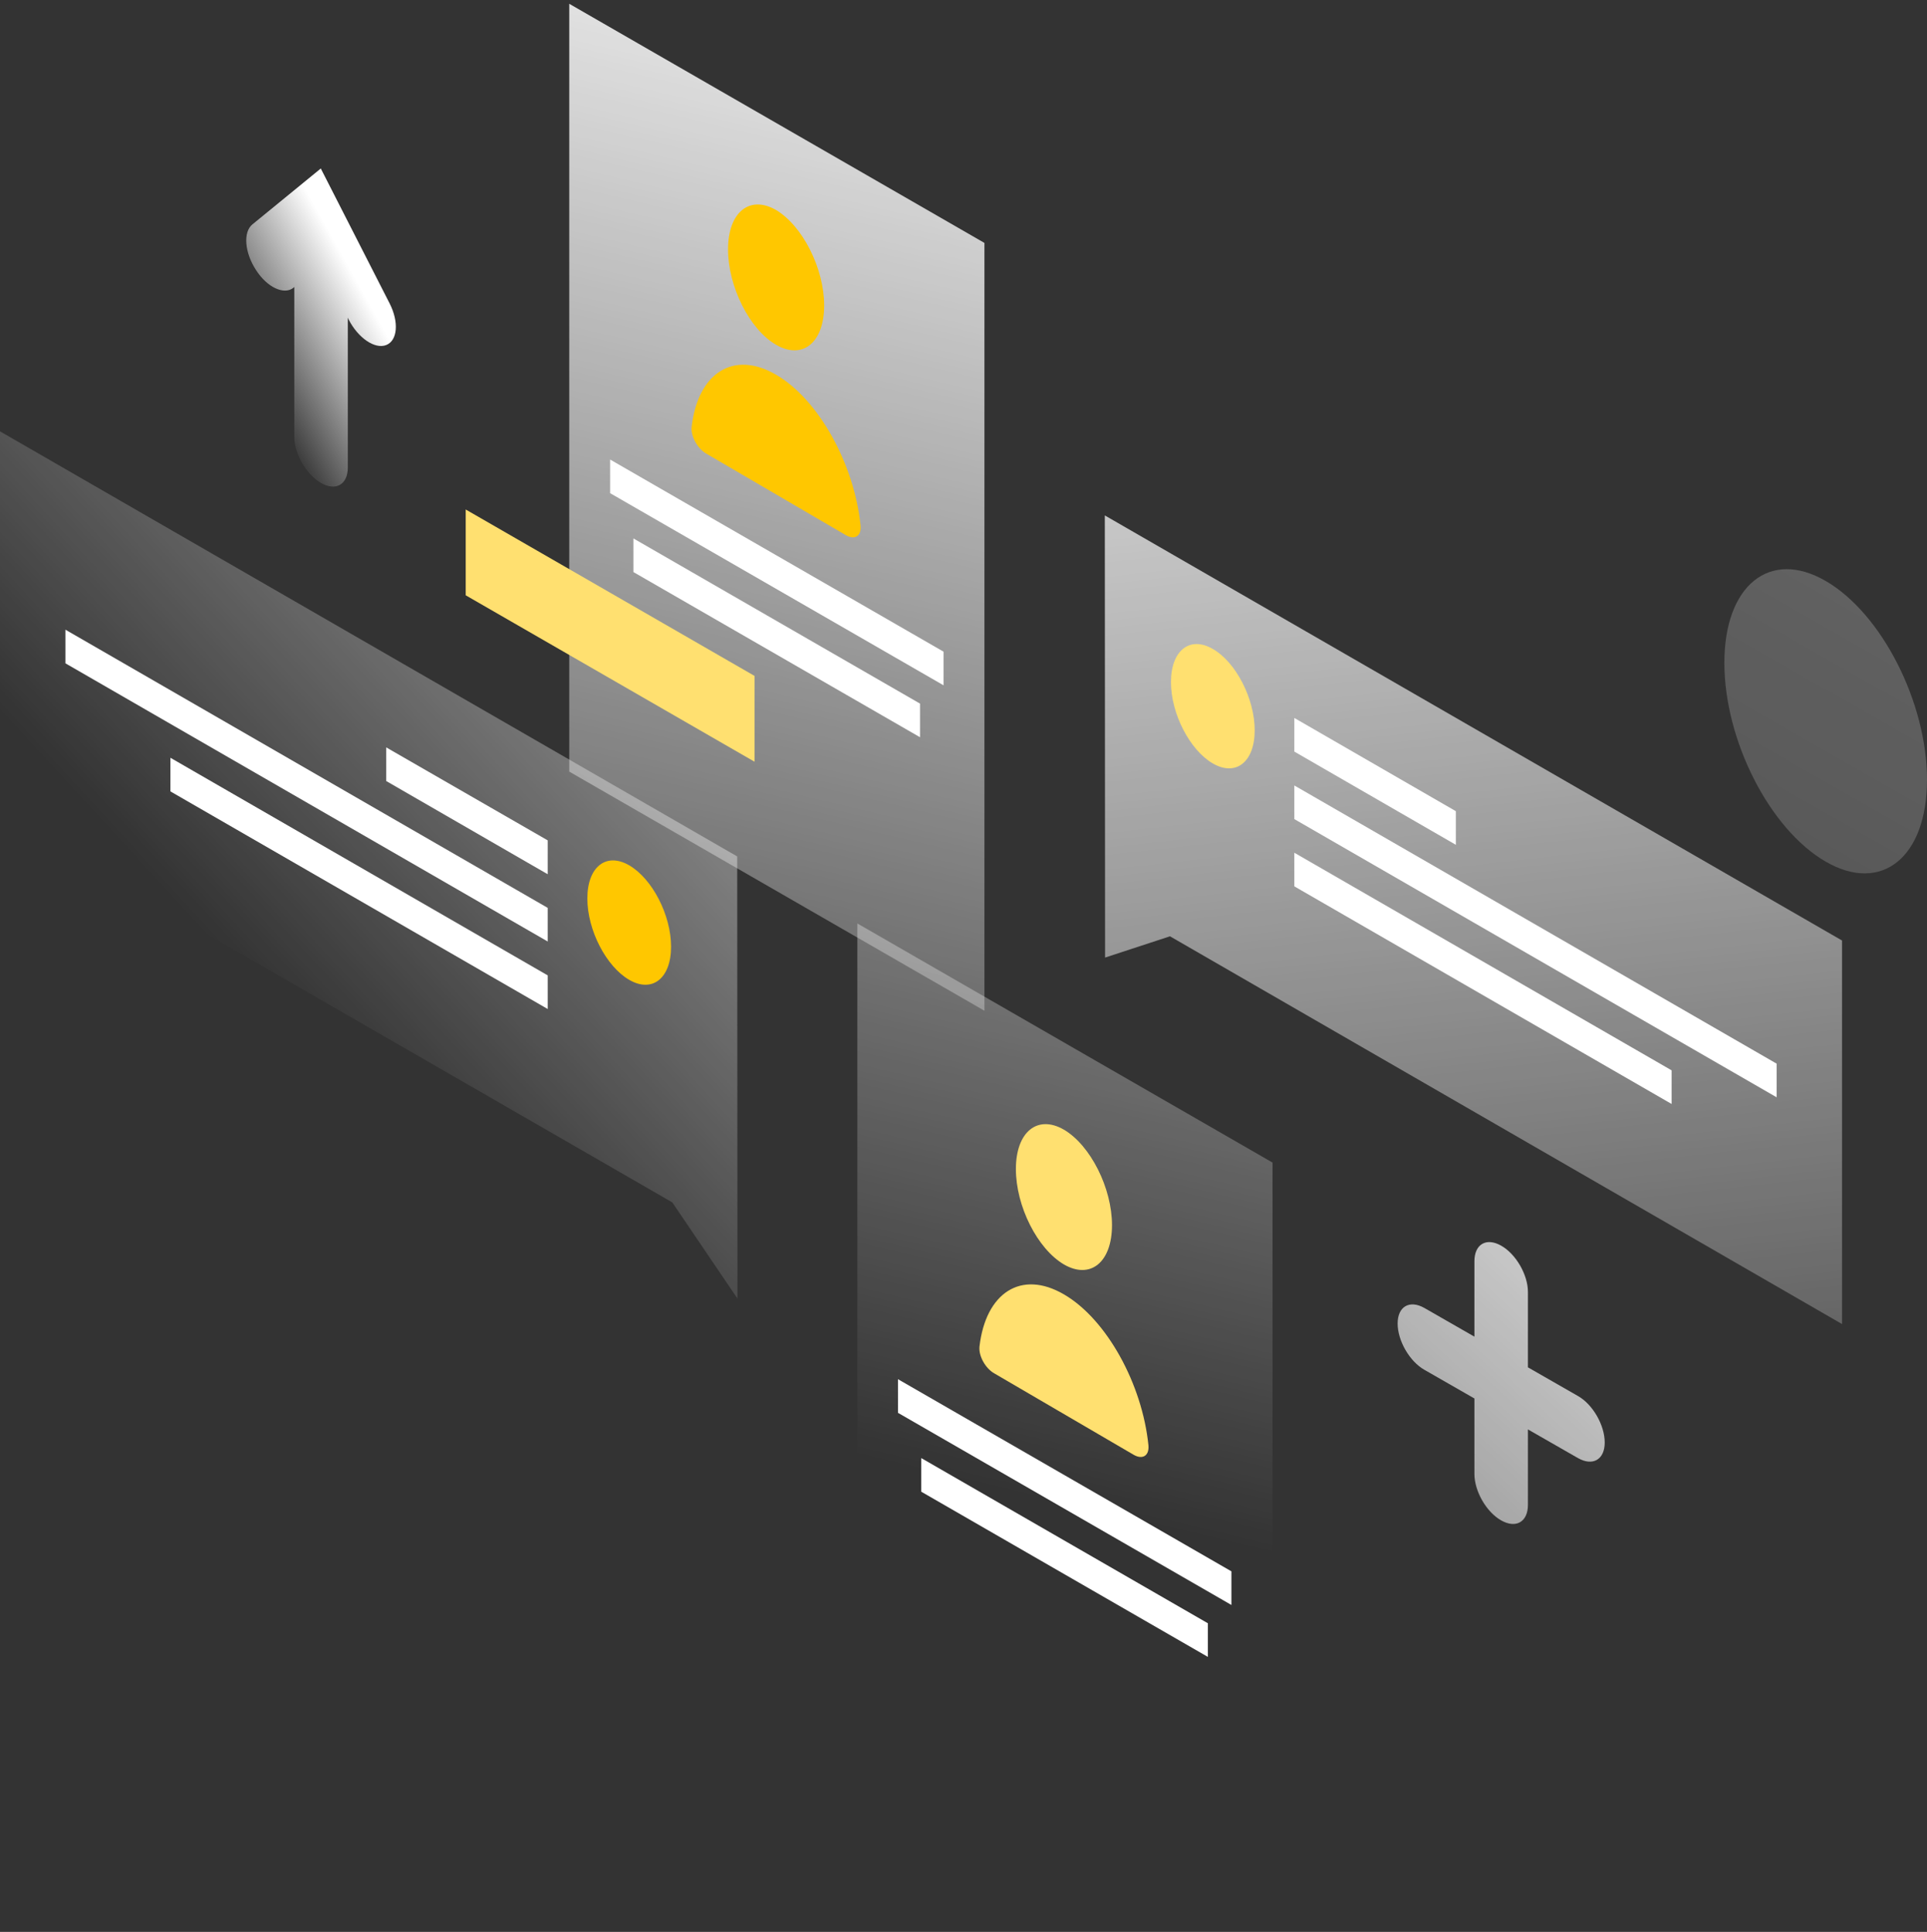 <svg xmlns="http://www.w3.org/2000/svg" width="364" height="365" viewBox="0 0 364 365" fill="none"><rect x="0" y="0" width="364" height="365" fill="#333333" stroke="none"/><path d="M208.695 97.382L347.95 177.694V250.158L221.002 176.9L208.742 180.918L208.695 97.382Z" fill="url(#paint0_linear_4257_8710)"></path><path d="M237.005 137.982C237.005 143.962 233.448 146.765 229.097 144.242C224.745 141.719 221.189 134.852 221.189 128.871C221.189 122.891 224.745 120.088 229.097 122.611C233.448 125.087 237.005 132.002 237.005 137.982Z" fill="#FFE070"></path><path d="M244.492 135.646L275.001 153.259V159.613L244.492 142V135.646Z" fill="white"></path><path d="M244.492 148.401L335.597 200.961V207.315L244.492 154.755V148.401Z" fill="white"></path><path d="M244.492 161.109L315.757 202.223V208.577L244.492 167.463V161.109Z" fill="white"></path><path d="M107.529 0.717L185.954 45.896V190.963L107.529 145.784V0.717Z" fill="url(#paint1_linear_4257_8710)"></path><path d="M115.25 86.823L178.233 123.125V129.479L115.25 93.177V86.823Z" fill="white"></path><path d="M119.648 101.727L173.788 132.936V139.29L119.648 108.081V101.727Z" fill="white"></path><path d="M142.53 127.703L87.97 96.26V112.472L142.53 143.915V127.703Z" fill="#FFE070"></path><path d="M155.679 57.716C155.679 64.724 151.608 68.041 146.601 65.144C141.594 62.248 137.523 54.165 137.523 47.11C137.523 40.102 141.594 36.785 146.601 39.682C151.608 42.672 155.679 50.708 155.679 57.716Z" fill="#FFC700"></path><path d="M146.601 70.798C138.506 66.079 131.815 70.517 130.645 80.656C130.458 82.431 131.768 84.767 133.406 85.701L159.797 101.119C161.434 102.054 162.745 101.306 162.557 99.297C161.388 87.757 154.696 75.516 146.601 70.798Z" fill="#FFC700"></path><path d="M161.949 174.471L240.374 219.649V364.717L161.949 319.538V174.471Z" fill="url(#paint2_linear_4257_8710)"></path><path d="M169.623 260.577L232.606 296.879V303.233L169.623 266.931V260.577Z" fill="white"></path><path d="M174.022 275.481L228.161 306.69V313.044L174.022 281.835V275.481Z" fill="white"></path><path d="M210.052 231.47C210.052 238.478 205.981 241.795 200.974 238.898C195.968 235.955 191.897 227.919 191.897 220.864C191.897 213.856 195.968 210.539 200.974 213.436C205.981 216.379 210.052 224.462 210.052 231.47Z" fill="#FFE070"></path><path d="M200.974 244.551C192.879 239.833 186.188 244.271 185.018 254.409C184.831 256.185 186.141 258.521 187.779 259.455L214.17 274.873C215.808 275.807 217.118 275.06 216.931 273.051C215.761 261.511 209.069 249.27 200.974 244.551Z" fill="#FFE070"></path><path d="M139.255 161.809L0 81.497V153.96L126.995 227.171L139.302 245.346L139.255 161.809Z" fill="url(#paint3_linear_4257_8710)"></path><path d="M110.945 169.752C110.945 175.732 114.501 182.6 118.853 185.123C123.205 187.646 126.761 184.843 126.761 178.862C126.761 172.882 123.205 166.014 118.853 163.491C114.501 160.968 110.945 163.772 110.945 169.752Z" fill="#FFC700"></path><path d="M103.458 158.773L72.95 141.206V147.56L103.458 165.173V158.773Z" fill="white"></path><path d="M103.458 171.527L12.353 118.967V125.321L103.458 177.881V171.527Z" fill="white"></path><path d="M103.459 184.282L32.193 143.168V149.522L103.459 190.636V184.282Z" fill="white"></path><path d="M344.862 162.79C355.437 168.911 364 161.95 364 147.326C364 132.702 355.437 115.883 344.862 109.763C334.287 103.642 325.724 110.604 325.724 125.227C325.724 139.897 334.287 156.67 344.862 162.79Z" fill="url(#paint4_linear_4257_8710)"></path><path d="M283.563 235.348C286.371 236.936 288.617 240.861 288.617 244.084V258.334L298.069 263.754C300.877 265.342 303.123 269.267 303.123 272.537C303.123 275.761 300.877 277.069 298.069 275.48L288.617 270.061V284.311C288.617 287.534 286.371 288.843 283.563 287.254C280.756 285.666 278.51 281.741 278.51 278.471V264.221L269.058 258.801C266.25 257.213 264.004 253.288 264.004 250.064C264.004 246.841 266.25 245.533 269.058 247.121L278.51 252.541V238.291C278.51 235.067 280.756 233.759 283.563 235.348Z" fill="url(#paint5_linear_4257_8710)"></path><path d="M60.596 31.833L73.605 57.342C75.383 60.846 75.102 64.35 72.95 65.191C70.797 66.032 67.615 63.836 65.837 60.332L65.697 60.005V88.318C65.697 91.542 63.451 92.85 60.643 91.261C57.836 89.626 55.59 85.748 55.59 82.525V54.212L55.449 54.352C53.671 55.8 50.442 54.305 48.337 50.988C46.184 47.671 45.904 43.84 47.682 42.392L60.596 31.833Z" fill="url(#paint6_linear_4257_8710)"></path><defs><linearGradient id="paint0_linear_4257_8710" x1="156.475" y1="6.337" x2="195.349" y2="354.551" gradientUnits="userSpaceOnUse"><stop stop-color="white"></stop><stop offset="1" stop-color="white" stop-opacity="0"></stop></linearGradient><linearGradient id="paint1_linear_4257_8710" x1="402.982" y1="25.14" x2="333.91" y2="315.887" gradientUnits="userSpaceOnUse"><stop stop-color="white"></stop><stop offset="1" stop-color="white" stop-opacity="0"></stop></linearGradient><linearGradient id="paint2_linear_4257_8710" x1="402.783" y1="25.12" x2="333.71" y2="315.866" gradientUnits="userSpaceOnUse"><stop stop-color="white"></stop><stop offset="1" stop-color="white" stop-opacity="0"></stop></linearGradient><linearGradient id="paint3_linear_4257_8710" x1="284.492" y1="114.576" x2="120.73" y2="265.551" gradientUnits="userSpaceOnUse"><stop stop-color="white"></stop><stop offset="1" stop-color="white" stop-opacity="0"></stop></linearGradient><linearGradient id="paint4_linear_4257_8710" x1="1164.4" y1="-579.389" x2="523.839" y2="544.638" gradientUnits="userSpaceOnUse"><stop stop-color="white"></stop><stop offset="1" stop-color="white" stop-opacity="0"></stop></linearGradient><linearGradient id="paint5_linear_4257_8710" x1="273.028" y1="129.932" x2="101.588" y2="314.412" gradientUnits="userSpaceOnUse"><stop stop-color="white"></stop><stop offset="1" stop-color="white" stop-opacity="0"></stop></linearGradient><linearGradient id="paint6_linear_4257_8710" x1="69.868" y1="57.55" x2="46.152" y2="70.791" gradientUnits="userSpaceOnUse"><stop stop-color="white"></stop><stop offset="1" stop-color="white" stop-opacity="0"></stop></linearGradient></defs></svg>